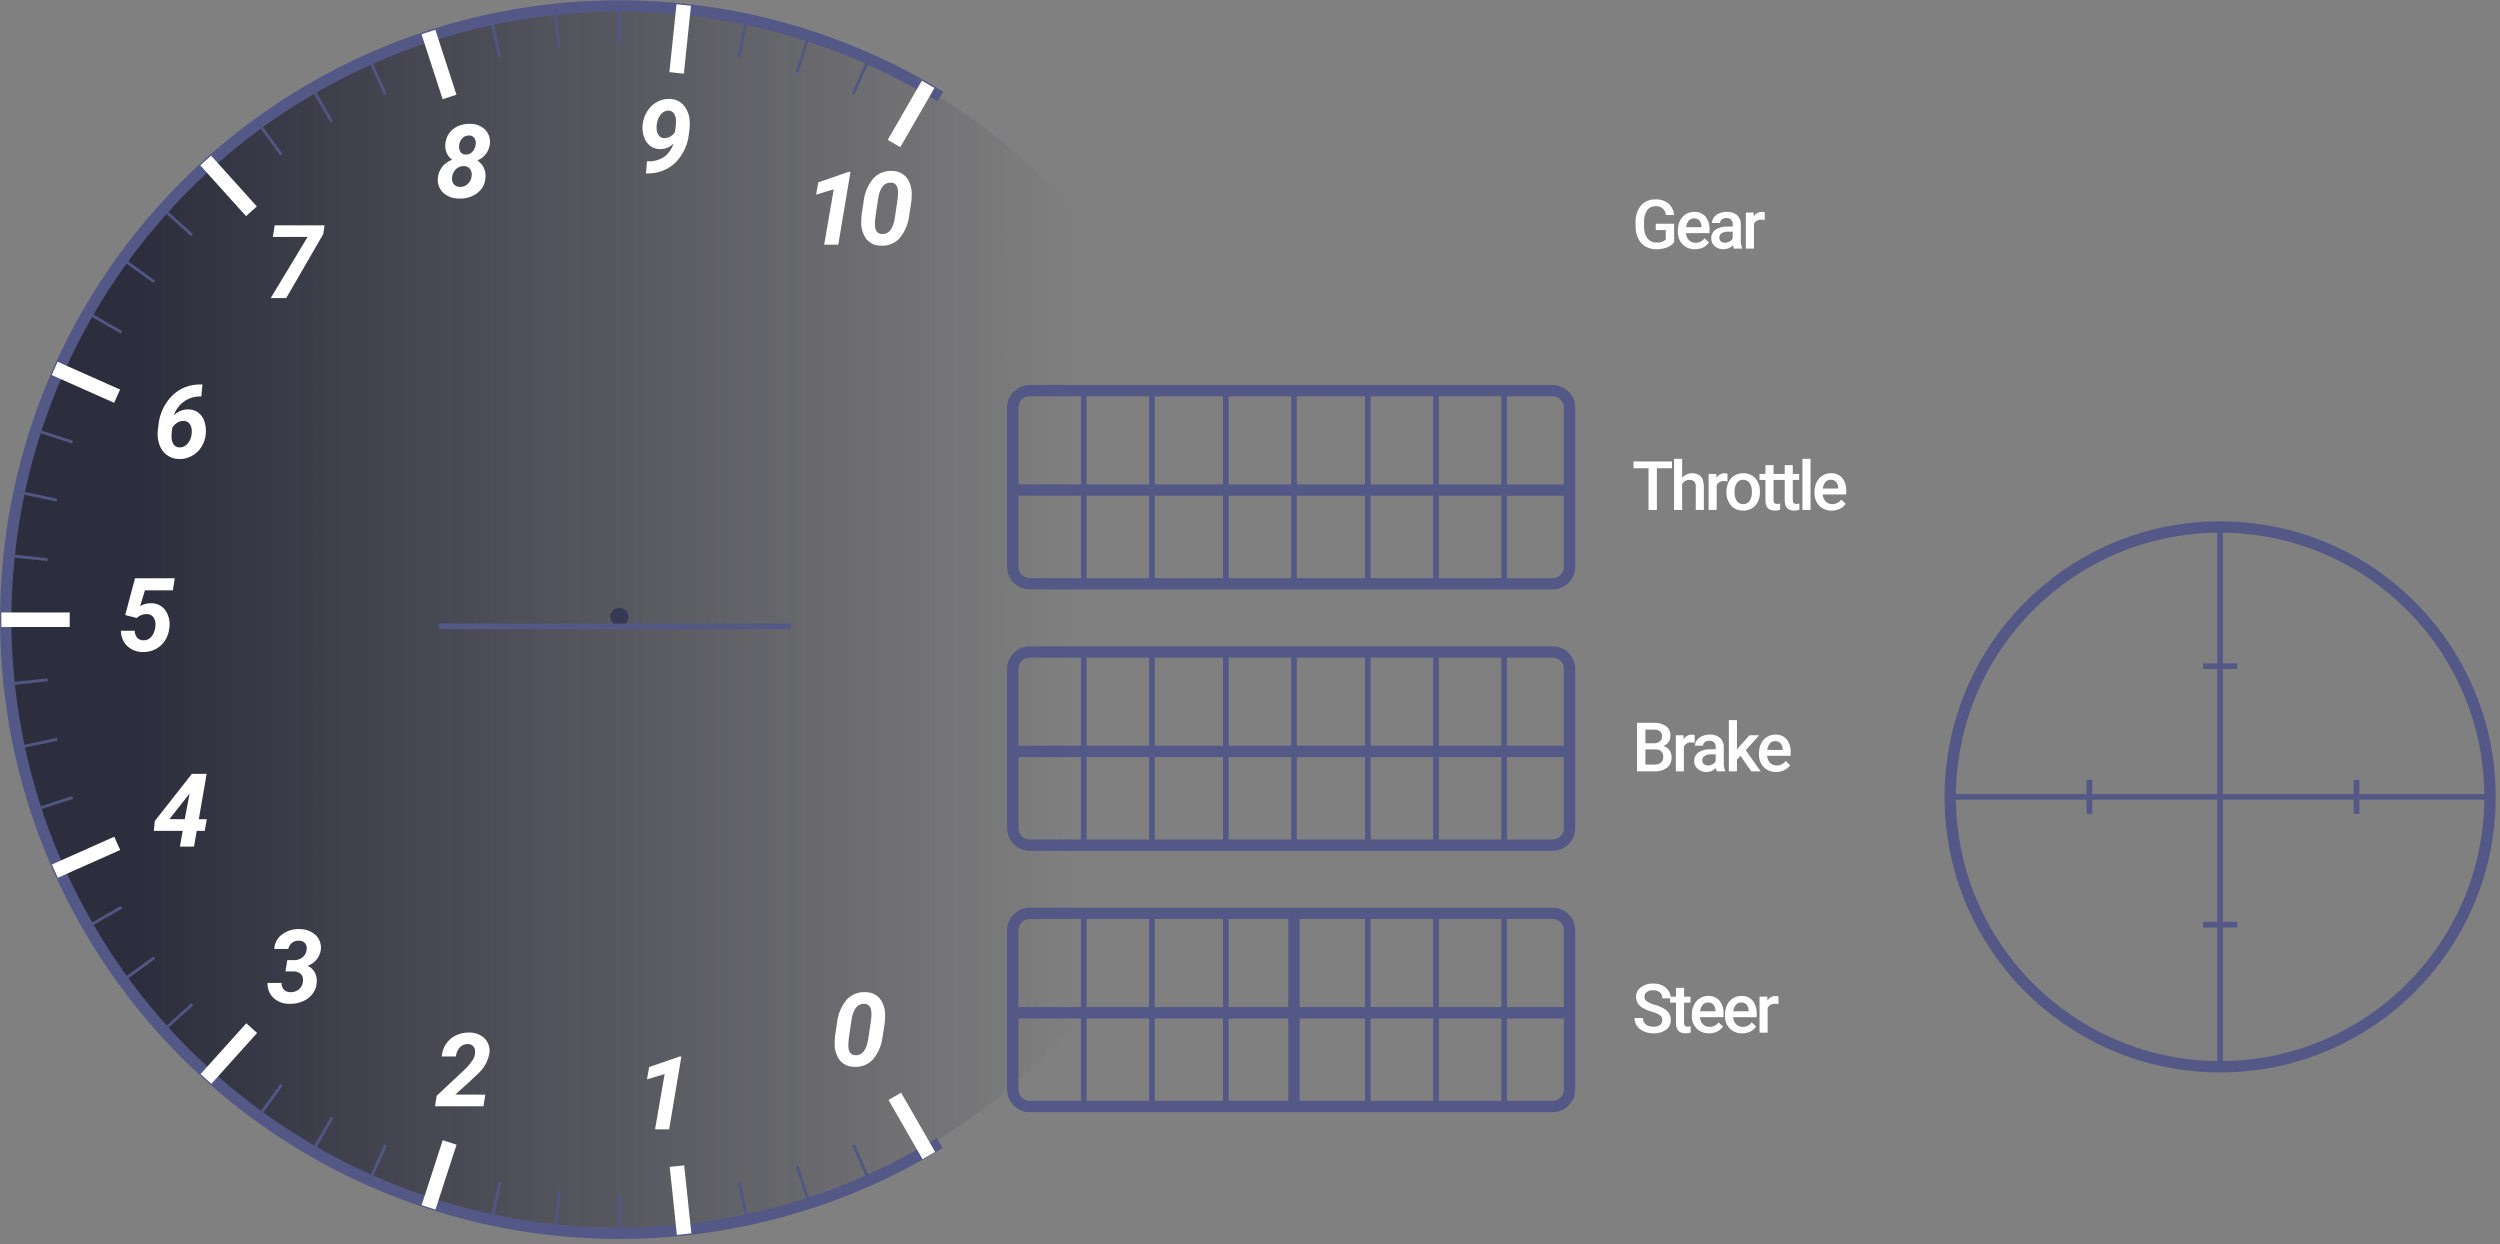 <svg width="440" height="219" viewBox="0 0 440 219" fill="none" xmlns="http://www.w3.org/2000/svg">
<rect x="0" y="0" width="440" height="219" fill="#808080" stroke="none"/>
<path d="M216.242 108.749C216.242 49.102 167.889 0.749 108.242 0.749C48.595 0.749 0.242 49.102 0.242 108.749C0.242 168.396 48.595 216.749 108.242 216.749C167.889 216.749 216.242 168.396 216.242 108.749Z" fill="url(#paint0_linear_1409_3)"/>
<path d="M109.008 110.166C109.891 110.166 110.607 109.45 110.607 108.567C110.607 107.684 109.891 106.968 109.008 106.968C108.125 106.968 107.409 107.684 107.409 108.567C107.409 109.45 108.125 110.166 109.008 110.166Z" fill="#363953"/>
<path d="M150.4 187.766C149.916 187.782 149.433 187.689 148.989 187.495C148.545 187.3 148.151 187.008 147.834 186.641C147.182 185.765 146.853 184.691 146.902 183.6C146.896 183.166 146.92 182.731 146.972 182.3L147.332 179.9C147.495 178.437 148.086 177.055 149.032 175.927C149.443 175.483 149.947 175.136 150.507 174.91C151.068 174.683 151.671 174.583 152.275 174.617C152.76 174.601 153.242 174.693 153.687 174.887C154.132 175.081 154.528 175.372 154.846 175.738C155.501 176.608 155.832 177.679 155.782 178.766C155.788 179.204 155.765 179.641 155.712 180.076L155.339 182.457C155.174 183.924 154.586 185.312 153.648 186.452C153.238 186.898 152.734 187.248 152.172 187.475C151.61 187.702 151.005 187.802 150.4 187.766V187.766ZM153.379 178.472C153.379 177.308 152.969 176.706 152.149 176.665C150.966 176.615 150.213 177.516 149.891 179.367L149.451 182.332C149.367 182.843 149.32 183.359 149.31 183.876C149.281 185.063 149.688 185.677 150.532 185.718C151.721 185.794 152.477 184.867 152.8 182.937L153.266 179.814C153.337 179.37 153.374 178.921 153.379 178.472V178.472Z" fill="white"/>
<path d="M117.768 198.766H115.29L116.977 189.028L113.866 189.968L114.253 187.797L119.598 185.952L119.923 185.943L117.768 198.766Z" fill="white"/>
<path d="M85.089 194.707H76.564L76.854 192.861L81.398 188.599C82.113 187.981 82.738 187.265 83.253 186.472C83.544 185.993 83.665 185.429 83.596 184.872C83.576 184.558 83.433 184.264 83.197 184.055C82.961 183.846 82.653 183.738 82.338 183.756C82.074 183.745 81.811 183.791 81.567 183.893C81.323 183.995 81.105 184.149 80.927 184.345C80.532 184.787 80.29 185.345 80.237 185.936L77.758 185.945C77.797 185.171 78.043 184.421 78.47 183.774C78.895 183.125 79.486 182.602 80.181 182.257C80.896 181.896 81.687 181.713 82.488 181.725C83.508 181.685 84.504 182.044 85.265 182.725C85.599 183.06 85.851 183.467 86.004 183.914C86.156 184.362 86.204 184.838 86.144 185.307C85.907 186.78 85.149 188.12 84.009 189.082L82.743 190.282L80.124 192.642L85.415 192.66L85.089 194.707Z" fill="white"/>
<path d="M50.558 168.977L51.745 168.986C52.294 169.005 52.831 168.827 53.261 168.486C53.463 168.32 53.63 168.116 53.751 167.885C53.872 167.653 53.946 167.4 53.968 167.14C54.007 166.942 54.002 166.737 53.955 166.541C53.908 166.344 53.82 166.16 53.696 166C53.559 165.852 53.392 165.735 53.205 165.658C53.018 165.582 52.817 165.547 52.615 165.556C52.17 165.533 51.731 165.672 51.38 165.947C51.044 166.208 50.82 166.586 50.752 167.006L48.273 167.024C48.292 166.529 48.421 166.045 48.651 165.606C48.881 165.168 49.206 164.787 49.603 164.49C50.473 163.819 51.551 163.476 52.648 163.519C53.696 163.485 54.719 163.846 55.513 164.53C55.863 164.857 56.131 165.26 56.298 165.708C56.465 166.157 56.525 166.638 56.473 167.113C56.395 167.762 56.135 168.375 55.722 168.882C55.31 169.39 54.763 169.77 54.144 169.979C54.681 170.221 55.124 170.633 55.403 171.152C55.674 171.673 55.795 172.259 55.753 172.844C55.725 173.58 55.477 174.29 55.041 174.883C54.593 175.48 53.993 175.946 53.303 176.232C52.559 176.549 51.754 176.701 50.945 176.676C49.916 176.707 48.915 176.34 48.15 175.652C47.791 175.312 47.509 174.899 47.326 174.44C47.142 173.98 47.061 173.487 47.087 172.993H49.548C49.534 173.204 49.562 173.416 49.631 173.616C49.699 173.816 49.807 174 49.948 174.158C50.099 174.313 50.281 174.435 50.481 174.516C50.682 174.597 50.897 174.635 51.113 174.628C51.649 174.652 52.174 174.478 52.589 174.139C52.995 173.809 53.254 173.333 53.31 172.813C53.362 172.579 53.361 172.337 53.307 172.104C53.253 171.87 53.147 171.652 52.998 171.465C52.827 171.299 52.624 171.169 52.402 171.085C52.179 171 51.941 170.962 51.703 170.972L50.244 170.963L50.558 168.977Z" fill="white"/>
<path d="M34.989 144.182H36.395L36.035 146.23H34.628L34.145 148.998H31.666L32.15 146.229H27.074L27.245 144.498L33.774 136.198H36.369L34.989 144.182ZM29.821 144.164L32.51 144.182L33.38 139.629L33.151 139.945L29.821 144.164Z" fill="white"/>
<path d="M22.039 108.248L23.761 101.776H30.761L30.427 103.894H25.51L24.667 106.666C25.222 106.33 25.863 106.16 26.512 106.176C26.998 106.151 27.484 106.244 27.927 106.446C28.37 106.648 28.757 106.954 29.057 107.338C29.688 108.23 29.96 109.327 29.817 110.41C29.758 111.218 29.503 111.999 29.074 112.686C28.665 113.345 28.087 113.883 27.4 114.242C26.695 114.609 25.909 114.787 25.115 114.761C24.429 114.763 23.753 114.591 23.151 114.261C22.576 113.951 22.1 113.486 21.775 112.919C21.444 112.336 21.272 111.677 21.275 111.007H23.709C23.705 111.454 23.857 111.888 24.139 112.234C24.275 112.383 24.44 112.501 24.625 112.58C24.81 112.66 25.01 112.699 25.211 112.695C25.485 112.71 25.76 112.66 26.011 112.549C26.262 112.437 26.484 112.268 26.657 112.054C27.062 111.54 27.3 110.914 27.339 110.261C27.436 109.714 27.329 109.15 27.039 108.676C26.897 108.481 26.709 108.324 26.491 108.219C26.273 108.114 26.033 108.065 25.792 108.076C25.15 108.073 24.532 108.321 24.069 108.766L22.039 108.248Z" fill="white"/>
<path d="M35.631 67.671L35.438 69.771L34.955 69.78C33.978 69.826 33.039 70.169 32.261 70.763C31.484 71.356 30.906 72.172 30.604 73.102C30.936 72.758 31.336 72.488 31.779 72.308C32.222 72.127 32.697 72.042 33.175 72.056C33.808 72.048 34.425 72.252 34.928 72.636C35.422 73.034 35.787 73.569 35.978 74.174C36.207 74.868 36.29 75.601 36.22 76.328C36.157 77.144 35.9 77.933 35.469 78.628C35.055 79.305 34.471 79.862 33.775 80.243C33.086 80.625 32.306 80.815 31.518 80.793C30.742 80.79 29.987 80.543 29.36 80.085C28.746 79.618 28.288 78.977 28.046 78.244C27.767 77.425 27.674 76.554 27.775 75.695L27.875 74.904C28.048 72.921 28.903 71.058 30.296 69.635C30.955 68.988 31.738 68.481 32.598 68.143C33.458 67.806 34.377 67.645 35.301 67.671H35.631ZM32.335 74.078C31.928 74.061 31.525 74.172 31.184 74.395C30.845 74.617 30.558 74.908 30.34 75.249L30.226 76.042C30.196 76.329 30.184 76.617 30.191 76.905C30.179 77.377 30.311 77.841 30.569 78.235C30.683 78.398 30.836 78.53 31.014 78.62C31.192 78.709 31.39 78.752 31.589 78.746C32.024 78.763 32.449 78.611 32.775 78.322C33.146 78.002 33.42 77.584 33.566 77.116C33.735 76.621 33.792 76.095 33.733 75.575C33.704 75.174 33.549 74.793 33.289 74.487C33.168 74.355 33.021 74.25 32.856 74.18C32.692 74.109 32.514 74.074 32.335 74.078V74.078Z" fill="white"/>
<path d="M56.887 41.207L50.383 52.455H47.649L54.136 41.706H48.019L48.344 39.658H57.124L56.887 41.207Z" fill="white"/>
<path d="M86.221 25.303C86.159 25.946 85.921 26.56 85.533 27.076C85.145 27.593 84.622 27.992 84.021 28.23C84.5 28.552 84.886 28.995 85.14 29.513C85.388 30.033 85.494 30.609 85.448 31.183C85.432 31.718 85.299 32.242 85.057 32.72C84.815 33.197 84.47 33.614 84.048 33.943C83.13 34.65 81.988 35.005 80.831 34.943C79.801 34.981 78.796 34.624 78.023 33.943C77.672 33.614 77.403 33.207 77.236 32.756C77.069 32.305 77.009 31.821 77.061 31.343C77.121 30.62 77.39 29.931 77.836 29.359C78.282 28.787 78.885 28.358 79.572 28.124C79.162 27.815 78.837 27.407 78.627 26.938C78.417 26.469 78.329 25.955 78.372 25.443C78.401 24.751 78.624 24.081 79.014 23.509C79.405 22.943 79.945 22.496 80.574 22.217C81.246 21.914 81.978 21.77 82.714 21.795C83.688 21.767 84.635 22.122 85.351 22.784C85.675 23.112 85.922 23.508 86.073 23.945C86.223 24.381 86.274 24.845 86.221 25.303ZM83.004 31.003C83.043 30.786 83.039 30.564 82.993 30.349C82.946 30.134 82.857 29.93 82.732 29.749C82.605 29.582 82.439 29.448 82.25 29.358C82.06 29.268 81.852 29.225 81.642 29.232C81.39 29.222 81.138 29.262 80.902 29.351C80.666 29.44 80.45 29.575 80.267 29.749C79.874 30.118 79.628 30.616 79.572 31.152C79.532 31.366 79.535 31.586 79.581 31.799C79.627 32.012 79.715 32.214 79.84 32.393C79.971 32.557 80.139 32.688 80.33 32.775C80.521 32.862 80.73 32.902 80.94 32.893C81.192 32.906 81.445 32.868 81.683 32.781C81.92 32.694 82.138 32.561 82.323 32.388C82.709 32.023 82.951 31.531 83.005 31.003H83.004ZM83.716 25.431C83.786 25.034 83.704 24.626 83.487 24.287C83.381 24.145 83.243 24.031 83.084 23.953C82.924 23.876 82.749 23.839 82.572 23.844C82.354 23.834 82.137 23.869 81.934 23.949C81.731 24.028 81.547 24.149 81.394 24.304C81.061 24.647 80.857 25.093 80.816 25.569C80.748 25.97 80.824 26.383 81.031 26.733C81.131 26.883 81.268 27.005 81.429 27.087C81.59 27.169 81.769 27.209 81.949 27.202C82.168 27.211 82.386 27.172 82.59 27.09C82.793 27.008 82.976 26.883 83.127 26.724C83.465 26.373 83.674 25.917 83.717 25.431H83.716Z" fill="white"/>
<path d="M118.55 25.263C117.94 25.884 117.109 26.238 116.239 26.247C115.596 26.261 114.967 26.064 114.446 25.687C113.936 25.292 113.555 24.754 113.352 24.142C113.112 23.456 113.026 22.725 113.102 22.002C113.175 21.086 113.485 20.204 114.002 19.444C114.496 18.701 115.193 18.115 116.01 17.757C116.575 17.513 117.187 17.395 117.803 17.414C118.278 17.405 118.75 17.5 119.185 17.691C119.621 17.882 120.01 18.165 120.325 18.521C120.99 19.334 121.365 20.346 121.389 21.396C121.413 21.809 121.404 22.223 121.363 22.635L121.266 23.387C121.102 25.358 120.259 27.211 118.88 28.629C118.212 29.262 117.424 29.755 116.563 30.079C115.702 30.404 114.785 30.553 113.866 30.519H113.681L113.875 28.387H114.007C115.011 28.447 116.008 28.185 116.854 27.64C117.654 27.045 118.247 26.213 118.55 25.263V25.263ZM116.924 24.314C117.301 24.309 117.671 24.207 117.997 24.018C118.323 23.829 118.596 23.56 118.788 23.235L118.937 22.173C118.968 21.896 118.983 21.618 118.981 21.34C118.993 20.865 118.871 20.396 118.629 19.987C118.526 19.824 118.383 19.69 118.214 19.598C118.045 19.506 117.855 19.459 117.662 19.461C117.238 19.456 116.829 19.618 116.524 19.913C116.163 20.259 115.899 20.693 115.759 21.172C115.589 21.683 115.524 22.223 115.57 22.76C115.588 23.17 115.734 23.564 115.988 23.887C116.102 24.024 116.246 24.133 116.408 24.207C116.569 24.281 116.746 24.317 116.924 24.314V24.314Z" fill="white"/>
<path d="M147.533 43.063H145.055L146.743 33.325L143.632 34.265L144.019 32.094L149.363 30.248L149.688 30.239L147.533 43.063ZM155.08 43.239C154.595 43.255 154.113 43.163 153.669 42.968C153.225 42.773 152.83 42.482 152.513 42.114C151.861 41.238 151.532 40.164 151.582 39.073C151.576 38.639 151.6 38.204 151.652 37.773L152.012 35.373C152.175 33.91 152.766 32.528 153.712 31.4C154.123 30.957 154.627 30.609 155.187 30.383C155.748 30.156 156.351 30.056 156.955 30.09C157.44 30.074 157.922 30.167 158.367 30.36C158.812 30.554 159.208 30.845 159.526 31.211C160.181 32.081 160.512 33.152 160.462 34.239C160.468 34.677 160.445 35.114 160.392 35.549L160.019 37.93C159.854 39.398 159.266 40.785 158.327 41.925C157.917 42.371 157.413 42.721 156.852 42.948C156.29 43.175 155.685 43.275 155.08 43.239V43.239ZM158.059 33.945C158.059 32.781 157.649 32.179 156.829 32.138C155.645 32.088 154.891 32.989 154.567 34.84L154.13 37.805C154.046 38.316 153.999 38.832 153.989 39.349C153.96 40.536 154.368 41.151 155.212 41.191C156.401 41.267 157.157 40.34 157.48 38.41L157.946 35.287C158.016 34.843 158.054 34.395 158.059 33.945V33.945Z" fill="white"/>
<path d="M165.394 201.176C164.941 201.453 164.486 201.728 164.028 201.999C147.564 211.743 128.807 216.939 109.676 217.056C90.545 217.172 71.726 212.205 55.144 202.662C38.563 193.119 24.814 179.342 15.303 162.742C5.793 146.142 0.863 127.313 1.017 108.182C1.171 89.051 6.404 70.305 16.181 53.86C25.958 37.415 39.927 23.862 56.66 14.587C73.393 5.313 92.29 0.649 111.417 1.074C130.543 1.499 149.214 6.997 165.519 17.005" stroke="#535886" stroke-width="2" stroke-miterlimit="10"/>
<path d="M20.421 147.965L20.111 147.259L9.139 152.148L10.179 154.485L21.154 149.596L20.834 148.896C20.695 148.586 20.558 148.276 20.421 147.965V147.965Z" fill="white"/>
<path d="M74.207 212.101L77.918 200.677L80.352 201.467L76.64 212.892L74.207 212.101Z" fill="white"/>
<path d="M44.214 180.874L43.352 180.093L35.301 189.039L37.201 190.751L45.252 181.805L44.671 181.291L44.214 180.874Z" fill="white"/>
<path d="M12.267 109.583V107.796H0.238V110.355H12.267V109.583Z" fill="white"/>
<path d="M9.111 66.012L10.151 63.675L21.132 68.56L20.092 70.897L9.111 66.012Z" fill="white"/>
<path d="M74.187 6.027L76.621 5.236L80.336 16.665L77.903 17.456L74.187 6.027Z" fill="white"/>
<path d="M43.876 37.527C44.126 37.299 44.377 37.072 44.629 36.845L45.205 36.332L37.153 27.394L35.253 29.107L43.308 38.046L43.876 37.527Z" fill="white"/>
<path d="M157.782 25.515L158.448 25.904L164.462 15.481L162.246 14.202L156.233 24.623L156.902 25.005C157.196 25.174 157.489 25.344 157.782 25.515V25.515Z" fill="white"/>
<path d="M121.61 1.012L119.064 0.748L117.813 12.696L120.357 12.966L121.61 1.012Z" fill="white"/>
<path d="M156.379 193.595L158.597 192.32L164.583 202.735L162.366 204.01L156.379 193.595Z" fill="white"/>
<path d="M117.87 205.374L120.415 205.106L121.677 217.075L119.132 217.344L117.87 205.374Z" fill="white"/>
<path d="M108.779 210.22V217.04H109.291V210.223C109.119 210.225 108.948 210.22 108.779 210.22Z" fill="#515683"/>
<path d="M8.391 119.651C8.382 119.566 8.377 119.481 8.368 119.396L1.578 120.112L1.632 120.622L8.422 119.906C8.413 119.824 8.4 119.74 8.391 119.651Z" fill="#515683"/>
<path d="M9.992 129.863L3.324 131.283L3.431 131.783L10.102 130.363C10.067 130.192 10.027 130.031 9.992 129.863V129.863Z" fill="#515683"/>
<path d="M33.669 176.577L28.6 181.144L28.943 181.524L34.013 176.956L33.669 176.577Z" fill="#515683"/>
<path d="M12.701 140.103L6.228 142.21L6.385 142.695L12.862 140.588C12.807 140.427 12.753 140.265 12.701 140.103V140.103Z" fill="#515683"/>
<path d="M21.259 159.447L15.367 162.847L15.623 163.29L21.513 159.89C21.427 159.745 21.344 159.594 21.259 159.447Z" fill="#515683"/>
<path d="M98.203 209.653L97.493 216.426L98.003 216.479L98.712 209.708C98.542 209.691 98.372 209.67 98.203 209.653V209.653Z" fill="#515683"/>
<path d="M87.746 207.979L86.333 214.636L86.833 214.741L88.246 208.085L87.746 207.979Z" fill="#515683"/>
<path d="M49.356 190.762L45.346 196.285L45.76 196.585L49.772 191.059C49.634 190.96 49.494 190.862 49.356 190.762Z" fill="#515683"/>
<path d="M58.225 196.551L54.814 202.462L55.257 202.717L58.666 196.807L58.225 196.551Z" fill="#515683"/>
<path d="M67.644 201.39L64.875 207.615L65.342 207.823L68.109 201.603C67.953 201.534 67.8 201.461 67.644 201.39Z" fill="#515683"/>
<path d="M27.01 168.342L21.504 172.342L21.804 172.757L27.314 168.751C27.215 168.615 27.11 168.481 27.01 168.342V168.342Z" fill="#515683"/>
<path d="M58.601 21.305L55.201 15.413L54.758 15.668L58.158 21.558C58.306 21.473 58.457 21.39 58.601 21.305Z" fill="#515683"/>
<path d="M49.709 27.055L45.709 21.549L45.295 21.849L49.302 27.36C49.436 27.26 49.571 27.155 49.709 27.055Z" fill="#515683"/>
<path d="M88.186 10.036L86.767 3.369L86.267 3.475L87.687 10.146C87.854 10.111 88.019 10.072 88.186 10.036Z" fill="#515683"/>
<path d="M8.399 98.246L1.626 97.536L1.573 98.045L8.344 98.754C8.36 98.587 8.38 98.418 8.399 98.246V98.246Z" fill="#515683"/>
<path d="M33.974 41.19L28.897 36.622L28.555 37.002L33.629 41.568C33.743 41.44 33.859 41.316 33.974 41.19V41.19Z" fill="#515683"/>
<path d="M68.052 16.516L65.282 10.301L64.814 10.509L67.584 16.724L68.052 16.516Z" fill="#515683"/>
<path d="M10.072 87.789L3.416 86.376L3.311 86.876L9.967 88.289L10.072 87.789Z" fill="#515683"/>
<path d="M12.834 77.566L6.364 75.466L6.206 75.953L12.68 78.053C12.732 77.891 12.78 77.727 12.834 77.566V77.566Z" fill="#515683"/>
<path d="M27.289 49.402L21.766 45.391L21.466 45.805L26.993 49.819C27.091 49.68 27.188 49.542 27.289 49.402V49.402Z" fill="#515683"/>
<path d="M21.501 58.27L15.591 54.861L15.335 55.304L21.245 58.715C21.329 58.561 21.415 58.417 21.501 58.27V58.27Z" fill="#515683"/>
<path d="M129.819 208.06L131.238 214.728L131.738 214.622L130.318 207.951C130.151 207.985 129.986 208.025 129.819 208.06Z" fill="#515683"/>
<path d="M130.261 10.117L131.673 3.461L131.173 3.355L129.76 10.012L130.261 10.117Z" fill="#515683"/>
<path d="M98.143 8.467L98.397 8.437L98.652 8.413L97.936 1.623L97.427 1.676L98.143 8.467Z" fill="#515683"/>
<path d="M140.486 12.88L142.586 6.41L142.099 6.252L139.999 12.724C140.161 12.777 140.325 12.827 140.486 12.88V12.88Z" fill="#515683"/>
<path d="M150.362 16.708L153.131 10.482L152.663 10.274L149.896 16.495C150.053 16.563 150.206 16.632 150.362 16.708Z" fill="#515683"/>
<path d="M109.227 7.876V1.056H108.715V7.872C108.886 7.871 109.056 7.876 109.227 7.876Z" fill="#515683"/>
<path d="M149.954 201.58L152.724 207.796L153.192 207.587L150.422 201.373L149.954 201.58Z" fill="#515683"/>
<path d="M140.057 205.35L142.162 211.824L142.649 211.666L140.542 205.188C140.38 205.242 140.22 205.297 140.057 205.35V205.35Z" fill="#515683"/>
<path d="M77.242 110.249H139.242" stroke="#535886"/>
<path d="M273.242 114.749H181.242C179.585 114.749 178.242 116.092 178.242 117.749V145.749C178.242 147.406 179.585 148.749 181.242 148.749H273.242C274.899 148.749 276.242 147.406 276.242 145.749V117.749C276.242 116.092 274.899 114.749 273.242 114.749Z" stroke="#535886" stroke-width="2"/>
<path d="M227.742 114.249V149.249" stroke="#535886"/>
<path d="M240.742 114.249V149.249" stroke="#535886"/>
<path d="M264.742 114.249V149.249" stroke="#535886"/>
<path d="M202.742 114.249V149.249" stroke="#535886"/>
<path d="M215.742 114.249V149.249" stroke="#535886"/>
<path d="M190.742 114.249V149.249" stroke="#535886"/>
<path d="M252.742 114.249V149.249" stroke="#535886"/>
<path d="M273.242 68.749H181.242C179.585 68.749 178.242 70.092 178.242 71.749V99.749C178.242 101.406 179.585 102.749 181.242 102.749H273.242C274.899 102.749 276.242 101.406 276.242 99.749V71.749C276.242 70.092 274.899 68.749 273.242 68.749Z" stroke="#535886" stroke-width="2"/>
<path d="M227.742 68.249V103.249" stroke="#535886"/>
<path d="M240.742 68.249V103.249" stroke="#535886"/>
<path d="M264.742 68.249V103.249" stroke="#535886"/>
<path d="M202.742 68.249V103.249" stroke="#535886"/>
<path d="M215.742 68.249V103.249" stroke="#535886"/>
<path d="M190.742 68.249V103.249" stroke="#535886"/>
<path d="M252.742 68.249V103.249" stroke="#535886"/>
<path d="M273.242 160.749H181.242C179.585 160.749 178.242 162.092 178.242 163.749V191.749C178.242 193.406 179.585 194.749 181.242 194.749H273.242C274.899 194.749 276.242 193.406 276.242 191.749V163.749C276.242 162.092 274.899 160.749 273.242 160.749Z" stroke="#535886" stroke-width="2"/>
<path d="M227.742 160.249V195.249" stroke="#535886" stroke-width="2"/>
<path d="M240.742 160.249V195.249" stroke="#535886"/>
<path d="M264.742 160.249V195.249" stroke="#535886"/>
<path d="M202.742 160.249V195.249" stroke="#535886"/>
<path d="M215.742 160.249V195.249" stroke="#535886"/>
<path d="M190.742 160.249V195.249" stroke="#535886"/>
<path d="M252.742 160.249V195.249" stroke="#535886"/>
<path d="M294.273 82.413H291.613V89.749H290.142V82.413H287.506V81.213H294.273V82.413ZM296.058 84.101C296.272 83.842 296.542 83.635 296.847 83.495C297.153 83.354 297.486 83.285 297.822 83.292C299.173 83.292 299.859 84.063 299.879 85.606V89.749H298.454V85.659C298.471 85.493 298.454 85.325 298.406 85.166C298.357 85.006 298.277 84.858 298.17 84.73C297.938 84.534 297.638 84.436 297.335 84.458C297.071 84.449 296.811 84.516 296.584 84.651C296.358 84.786 296.175 84.984 296.058 85.22V89.749H294.634V80.749H296.058V84.101ZM304.036 84.71C303.844 84.678 303.65 84.663 303.456 84.663C303.185 84.635 302.913 84.693 302.677 84.827C302.441 84.962 302.252 85.166 302.138 85.413V89.749H300.714V83.409H302.073L302.108 84.118C302.249 83.863 302.456 83.652 302.708 83.506C302.96 83.361 303.247 83.287 303.538 83.292C303.708 83.287 303.878 83.315 304.038 83.374L304.036 84.71ZM303.858 86.521C303.849 85.94 303.975 85.365 304.227 84.842C304.453 84.366 304.814 83.967 305.264 83.694C305.729 83.422 306.26 83.283 306.799 83.294C307.184 83.279 307.569 83.345 307.928 83.487C308.286 83.629 308.611 83.845 308.882 84.12C309.432 84.717 309.739 85.498 309.742 86.31L309.748 86.644C309.758 87.223 309.635 87.796 309.388 88.32C309.165 88.793 308.808 89.19 308.361 89.462C307.891 89.736 307.355 89.874 306.811 89.862C306.409 89.879 306.009 89.808 305.638 89.653C305.267 89.499 304.935 89.265 304.664 88.968C304.103 88.305 303.814 87.454 303.858 86.586V86.521ZM305.282 86.644C305.25 87.184 305.39 87.721 305.682 88.176C305.808 88.355 305.978 88.499 306.174 88.596C306.37 88.693 306.588 88.739 306.807 88.73C307.026 88.739 307.244 88.692 307.44 88.593C307.636 88.495 307.804 88.349 307.929 88.168C308.228 87.673 308.367 87.099 308.329 86.522C308.358 85.983 308.213 85.449 307.916 84.999C307.79 84.82 307.622 84.674 307.426 84.576C307.23 84.478 307.013 84.43 306.794 84.437C306.578 84.431 306.364 84.478 306.171 84.575C305.977 84.671 305.811 84.814 305.687 84.991C305.382 85.486 305.24 86.064 305.282 86.644V86.644ZM312.142 81.868V83.409H313.261V84.464H312.142V88.003C312.125 88.189 312.177 88.375 312.286 88.527C312.355 88.588 312.437 88.634 312.525 88.662C312.614 88.689 312.707 88.698 312.799 88.688C312.967 88.688 313.135 88.668 313.299 88.629V89.729C312.994 89.816 312.679 89.862 312.362 89.864C311.268 89.864 310.721 89.26 310.721 88.053V84.464H309.674V83.409H310.717V81.868H312.142ZM315.532 81.868V83.409H316.651V84.464H315.531V88.003C315.514 88.189 315.566 88.375 315.675 88.527C315.744 88.588 315.826 88.634 315.914 88.662C316.003 88.689 316.096 88.698 316.188 88.688C316.356 88.688 316.524 88.668 316.688 88.629V89.729C316.383 89.816 316.068 89.862 315.751 89.864C314.657 89.864 314.11 89.26 314.11 88.053V84.464H313.064V83.409H314.107V81.868H315.532ZM318.652 89.749H317.228V80.749H318.652V89.749ZM322.394 89.866C321.989 89.882 321.585 89.815 321.208 89.668C320.83 89.521 320.487 89.298 320.2 89.013C319.914 88.71 319.692 88.353 319.548 87.963C319.403 87.573 319.339 87.158 319.359 86.742V86.566C319.348 85.979 319.473 85.397 319.725 84.866C319.95 84.389 320.307 83.986 320.753 83.703C321.195 83.425 321.708 83.281 322.23 83.287C322.604 83.265 322.978 83.328 323.324 83.471C323.671 83.614 323.98 83.834 324.23 84.113C324.739 84.782 324.989 85.612 324.936 86.451V87.025H320.794C320.811 87.489 320.997 87.931 321.318 88.267C321.47 88.418 321.65 88.536 321.849 88.615C322.048 88.693 322.261 88.731 322.475 88.724C322.785 88.73 323.091 88.661 323.369 88.523C323.646 88.386 323.886 88.183 324.069 87.933L324.837 88.665C324.583 89.045 324.232 89.35 323.82 89.549C323.376 89.764 322.887 89.872 322.394 89.866V89.866ZM322.224 84.434C322.046 84.428 321.868 84.461 321.705 84.532C321.541 84.603 321.395 84.71 321.278 84.844C321.015 85.171 320.855 85.569 320.818 85.987H323.531V85.882C323.53 85.489 323.396 85.108 323.15 84.801C323.031 84.677 322.887 84.58 322.727 84.516C322.567 84.453 322.395 84.425 322.224 84.435V84.434Z" fill="white"/>
<path d="M294.648 42.642C294.315 43.062 293.871 43.379 293.365 43.556C292.768 43.772 292.137 43.877 291.502 43.866C290.836 43.879 290.18 43.711 289.602 43.38C289.049 43.053 288.606 42.568 288.329 41.988C288.017 41.328 287.858 40.606 287.863 39.876V39.208C287.798 38.122 288.127 37.05 288.789 36.187C289.11 35.822 289.509 35.535 289.956 35.347C290.404 35.159 290.888 35.075 291.373 35.101C292.187 35.057 292.99 35.308 293.635 35.807C294.22 36.329 294.58 37.056 294.642 37.837H293.189C293.177 37.617 293.121 37.401 293.024 37.204C292.927 37.006 292.791 36.83 292.624 36.685C292.457 36.542 292.263 36.433 292.053 36.366C291.843 36.299 291.622 36.275 291.402 36.296C291.11 36.279 290.818 36.336 290.553 36.462C290.289 36.587 290.06 36.776 289.887 37.013C289.5 37.643 289.313 38.375 289.351 39.113V39.769C289.304 40.53 289.509 41.286 289.934 41.919C290.122 42.168 290.368 42.368 290.65 42.501C290.932 42.634 291.242 42.697 291.554 42.683C291.845 42.712 292.138 42.681 292.417 42.593C292.695 42.504 292.952 42.359 293.172 42.167V40.497H291.414V39.372H294.648V42.642ZM298.331 43.866C297.927 43.882 297.525 43.814 297.148 43.668C296.771 43.521 296.429 43.299 296.142 43.014C295.856 42.712 295.635 42.355 295.49 41.964C295.346 41.574 295.281 41.159 295.301 40.743V40.567C295.29 39.98 295.415 39.398 295.667 38.867C295.892 38.392 296.247 37.99 296.691 37.708C297.133 37.43 297.646 37.286 298.168 37.292C298.542 37.27 298.916 37.333 299.263 37.476C299.609 37.619 299.918 37.839 300.168 38.118C300.677 38.787 300.928 39.617 300.874 40.456V41.03H296.732C296.749 41.494 296.936 41.936 297.256 42.272C297.408 42.423 297.589 42.541 297.788 42.62C297.986 42.698 298.199 42.736 298.413 42.729C298.723 42.735 299.029 42.666 299.307 42.528C299.584 42.391 299.825 42.188 300.007 41.938L300.775 42.67C300.52 43.048 300.169 43.352 299.758 43.549C299.313 43.764 298.825 43.873 298.331 43.866V43.866ZM298.161 38.434C297.983 38.428 297.805 38.461 297.642 38.532C297.478 38.603 297.332 38.71 297.215 38.844C296.952 39.171 296.792 39.569 296.755 39.987H299.468V39.882C299.468 39.489 299.333 39.108 299.087 38.801C298.968 38.677 298.824 38.58 298.665 38.517C298.505 38.454 298.334 38.426 298.162 38.435L298.161 38.434ZM305.167 43.749C305.085 43.56 305.03 43.361 305.003 43.157C304.792 43.385 304.534 43.566 304.248 43.688C303.962 43.811 303.653 43.871 303.342 43.866C302.772 43.89 302.214 43.695 301.783 43.321C301.591 43.154 301.437 42.947 301.333 42.714C301.23 42.481 301.178 42.228 301.183 41.973C301.168 41.671 301.229 41.371 301.361 41.099C301.492 40.827 301.69 40.592 301.936 40.417C302.58 40.017 303.333 39.828 304.089 39.875H304.962V39.459C304.976 39.171 304.878 38.888 304.687 38.671C304.576 38.565 304.444 38.483 304.3 38.432C304.156 38.38 304.002 38.359 303.849 38.371C303.563 38.358 303.28 38.444 303.049 38.614C302.952 38.685 302.873 38.778 302.818 38.885C302.764 38.993 302.737 39.112 302.738 39.232H301.312C301.315 38.877 301.436 38.533 301.658 38.256C301.904 37.941 302.228 37.696 302.598 37.544C303.018 37.367 303.47 37.279 303.925 37.286C304.565 37.253 305.195 37.452 305.7 37.846C305.923 38.041 306.1 38.284 306.217 38.556C306.335 38.828 306.39 39.123 306.38 39.419V42.278C306.36 42.747 306.442 43.215 306.62 43.649V43.749H305.167ZM303.603 42.724C303.881 42.725 304.154 42.654 304.397 42.519C304.634 42.394 304.828 42.202 304.957 41.968V40.768H304.189C303.774 40.74 303.36 40.836 303 41.043C302.872 41.127 302.768 41.244 302.698 41.38C302.628 41.517 302.594 41.669 302.6 41.822C302.595 41.944 302.616 42.066 302.663 42.179C302.71 42.292 302.782 42.393 302.872 42.475C303.076 42.647 303.337 42.736 303.603 42.724V42.724ZM310.591 38.71C310.399 38.678 310.205 38.663 310.011 38.663C309.741 38.635 309.468 38.693 309.232 38.827C308.996 38.962 308.807 39.166 308.693 39.413V43.749H307.268V37.409H308.627L308.662 38.118C308.803 37.863 309.01 37.652 309.262 37.506C309.514 37.361 309.801 37.287 310.092 37.292C310.263 37.287 310.432 37.315 310.592 37.374L310.591 38.71Z" fill="white"/>
<path d="M288.109 135.749V127.218H291.033C291.81 127.166 292.582 127.37 293.233 127.798C293.489 128.004 293.692 128.268 293.824 128.569C293.956 128.87 294.014 129.198 293.992 129.526C293.997 129.902 293.886 130.27 293.676 130.581C293.446 130.909 293.123 131.162 292.75 131.308C293.178 131.411 293.556 131.661 293.819 132.014C294.076 132.377 294.209 132.814 294.197 133.259C294.218 133.605 294.159 133.951 294.026 134.271C293.892 134.591 293.687 134.876 293.427 135.104C292.791 135.572 292.009 135.801 291.221 135.749H288.109ZM289.592 131.899V134.565H291.242C291.636 134.589 292.024 134.465 292.332 134.219C292.464 134.098 292.568 133.949 292.636 133.783C292.704 133.617 292.735 133.437 292.725 133.258C292.748 133.074 292.729 132.886 292.668 132.71C292.608 132.535 292.508 132.375 292.376 132.244C292.245 132.113 292.085 132.013 291.909 131.954C291.733 131.894 291.545 131.875 291.361 131.899H289.592ZM289.592 130.809H291.042C291.427 130.832 291.809 130.722 292.123 130.496C292.253 130.389 292.356 130.253 292.424 130.099C292.492 129.944 292.522 129.776 292.513 129.608C292.529 129.438 292.504 129.267 292.442 129.108C292.379 128.949 292.28 128.808 292.153 128.694C291.819 128.481 291.425 128.382 291.031 128.413H289.592V130.809ZM298.262 130.709C298.07 130.677 297.876 130.662 297.682 130.662C297.411 130.634 297.139 130.692 296.903 130.826C296.667 130.961 296.478 131.165 296.364 131.412V135.749H294.942V129.409H296.298L296.333 130.118C296.474 129.863 296.681 129.652 296.933 129.506C297.185 129.361 297.472 129.287 297.763 129.292C297.933 129.287 298.103 129.315 298.263 129.374L298.262 130.709ZM302.173 135.749C302.091 135.56 302.036 135.361 302.009 135.157C301.797 135.386 301.538 135.567 301.251 135.69C300.964 135.812 300.654 135.872 300.342 135.866C299.772 135.89 299.214 135.695 298.783 135.321C298.59 135.154 298.437 134.947 298.333 134.714C298.23 134.481 298.178 134.228 298.183 133.973C298.168 133.671 298.229 133.371 298.36 133.099C298.492 132.827 298.69 132.592 298.936 132.417C299.58 132.017 300.332 131.828 301.089 131.875H301.962V131.459C301.976 131.171 301.878 130.888 301.687 130.671C301.576 130.565 301.444 130.483 301.3 130.432C301.155 130.38 301.002 130.359 300.849 130.371C300.562 130.358 300.28 130.444 300.049 130.614C299.951 130.685 299.872 130.778 299.818 130.885C299.764 130.993 299.737 131.112 299.738 131.232H298.317C298.319 130.877 298.441 130.533 298.663 130.256C298.909 129.941 299.233 129.696 299.603 129.544C300.023 129.367 300.474 129.28 300.93 129.286C301.57 129.253 302.2 129.452 302.705 129.846C302.928 130.041 303.104 130.284 303.222 130.556C303.34 130.828 303.395 131.123 303.385 131.419V134.278C303.365 134.747 303.447 135.215 303.626 135.649V135.749H302.173ZM300.608 134.724C300.886 134.725 301.159 134.654 301.402 134.519C301.638 134.394 301.833 134.202 301.962 133.968V132.768H301.194C300.779 132.74 300.365 132.836 300.005 133.043C299.877 133.128 299.773 133.244 299.703 133.38C299.633 133.517 299.599 133.669 299.605 133.822C299.599 133.944 299.621 134.066 299.668 134.179C299.715 134.292 299.786 134.393 299.877 134.475C300.08 134.647 300.342 134.736 300.608 134.724V134.724ZM306.336 133.031L305.703 133.681V135.749H304.28V126.749H305.704V131.94L306.149 131.383L307.901 129.409H309.612L307.256 132.049L309.864 135.749H308.217L306.336 133.031ZM312.615 135.866C312.21 135.882 311.806 135.815 311.429 135.668C311.051 135.521 310.708 135.298 310.421 135.013C310.135 134.711 309.913 134.353 309.769 133.963C309.624 133.573 309.56 133.158 309.58 132.742V132.566C309.569 131.979 309.694 131.397 309.946 130.866C310.172 130.389 310.528 129.986 310.974 129.703C311.416 129.425 311.929 129.281 312.451 129.287C312.825 129.265 313.199 129.328 313.545 129.471C313.892 129.614 314.201 129.834 314.451 130.113C314.96 130.782 315.21 131.612 315.157 132.451V133.025H311.016C311.032 133.491 311.219 133.935 311.542 134.272C311.694 134.423 311.874 134.541 312.073 134.62C312.272 134.698 312.485 134.735 312.699 134.729C313.009 134.735 313.315 134.666 313.593 134.528C313.87 134.391 314.11 134.188 314.293 133.938L315.061 134.67C314.806 135.049 314.454 135.352 314.042 135.549C313.597 135.764 313.109 135.872 312.615 135.866V135.866ZM312.442 130.435C312.264 130.429 312.086 130.462 311.923 130.533C311.759 130.604 311.613 130.711 311.496 130.845C311.233 131.172 311.073 131.57 311.036 131.988H313.752V131.883C313.751 131.49 313.617 131.109 313.371 130.802C313.252 130.677 313.107 130.58 312.947 130.516C312.786 130.453 312.614 130.425 312.442 130.435Z" fill="white"/>
<path d="M292.568 179.549C292.576 179.383 292.544 179.217 292.474 179.066C292.405 178.915 292.299 178.784 292.168 178.682C291.729 178.401 291.247 178.194 290.742 178.069C290.167 177.911 289.616 177.678 289.101 177.378C288.754 177.193 288.463 176.918 288.259 176.582C288.055 176.246 287.946 175.861 287.942 175.468C287.937 175.138 288.011 174.812 288.157 174.517C288.303 174.221 288.518 173.964 288.783 173.768C289.412 173.3 290.183 173.064 290.966 173.1C291.513 173.09 292.055 173.202 292.554 173.428C293.001 173.63 293.382 173.954 293.654 174.363C293.918 174.762 294.057 175.23 294.054 175.708H292.568C292.578 175.514 292.546 175.319 292.474 175.139C292.401 174.958 292.291 174.795 292.149 174.662C291.81 174.39 291.382 174.255 290.949 174.284C290.549 174.26 290.152 174.369 289.821 174.595C289.689 174.697 289.584 174.829 289.515 174.98C289.445 175.131 289.413 175.296 289.421 175.462C289.422 175.618 289.462 175.772 289.538 175.908C289.614 176.045 289.723 176.16 289.855 176.244C290.297 176.52 290.779 176.726 291.285 176.853C291.846 177.006 292.384 177.233 292.885 177.527C293.247 177.739 293.551 178.037 293.77 178.394C293.963 178.744 294.06 179.14 294.051 179.54C294.062 179.868 293.994 180.195 293.852 180.491C293.709 180.787 293.497 181.044 293.234 181.24C292.585 181.691 291.805 181.913 291.016 181.87C290.431 181.876 289.852 181.759 289.316 181.527C288.833 181.327 288.415 180.998 288.106 180.577C287.816 180.166 287.666 179.674 287.676 179.171H289.158C289.146 179.383 289.184 179.595 289.268 179.79C289.352 179.985 289.48 180.158 289.642 180.296C290.04 180.587 290.527 180.728 291.019 180.696C291.431 180.726 291.841 180.616 292.182 180.383C292.307 180.284 292.408 180.157 292.475 180.012C292.542 179.867 292.574 179.709 292.568 179.549V179.549ZM296.398 173.865V175.409H297.517V176.464H296.398V180.003C296.381 180.189 296.432 180.375 296.542 180.527C296.611 180.588 296.693 180.634 296.781 180.662C296.87 180.689 296.963 180.698 297.055 180.688C297.223 180.688 297.391 180.668 297.555 180.629V181.729C297.25 181.816 296.935 181.862 296.618 181.864C295.524 181.864 294.977 181.26 294.977 180.053V176.464H293.931V175.409H294.974V173.868L296.398 173.865ZM300.798 181.865C300.393 181.882 299.989 181.815 299.611 181.669C299.233 181.522 298.89 181.299 298.602 181.014C298.316 180.712 298.094 180.355 297.95 179.964C297.805 179.574 297.741 179.159 297.761 178.743V178.567C297.75 177.98 297.875 177.398 298.127 176.867C298.352 176.39 298.709 175.987 299.155 175.704C299.597 175.426 300.11 175.282 300.632 175.288C301.006 175.266 301.38 175.329 301.726 175.472C302.073 175.615 302.382 175.835 302.632 176.114C303.143 176.784 303.395 177.615 303.342 178.456V179.03H299.196C299.213 179.494 299.399 179.936 299.72 180.272C299.871 180.423 300.052 180.541 300.251 180.62C300.45 180.698 300.663 180.735 300.877 180.729C301.186 180.735 301.493 180.666 301.77 180.528C302.048 180.391 302.288 180.188 302.471 179.938L303.242 180.671C302.986 181.049 302.635 181.352 302.223 181.549C301.778 181.764 301.29 181.873 300.796 181.866L300.798 181.865ZM300.628 176.433C300.45 176.427 300.272 176.46 300.108 176.531C299.945 176.602 299.799 176.709 299.682 176.843C299.419 177.17 299.259 177.568 299.222 177.986H301.935V177.881C301.934 177.488 301.8 177.107 301.554 176.8C301.435 176.676 301.29 176.579 301.13 176.516C300.97 176.453 300.798 176.425 300.626 176.435L300.628 176.433ZM306.635 181.866C306.23 181.882 305.827 181.815 305.45 181.668C305.072 181.522 304.729 181.299 304.442 181.014C304.156 180.712 303.934 180.355 303.79 179.964C303.645 179.574 303.581 179.159 303.601 178.743V178.567C303.59 177.98 303.715 177.398 303.967 176.867C304.192 176.39 304.549 175.987 304.995 175.704C305.437 175.426 305.95 175.282 306.472 175.288C306.846 175.266 307.22 175.329 307.566 175.472C307.913 175.615 308.222 175.835 308.472 176.114C308.981 176.783 309.231 177.613 309.178 178.452V179.026H305.036C305.053 179.49 305.239 179.932 305.56 180.268C305.711 180.419 305.892 180.537 306.091 180.616C306.29 180.694 306.503 180.731 306.717 180.725C307.026 180.731 307.333 180.662 307.61 180.524C307.888 180.387 308.128 180.184 308.311 179.934L309.079 180.666C308.825 181.046 308.473 181.351 308.062 181.549C307.617 181.764 307.129 181.873 306.635 181.866V181.866ZM306.465 176.434C306.287 176.428 306.109 176.461 305.945 176.532C305.782 176.603 305.636 176.71 305.519 176.844C305.256 177.171 305.096 177.569 305.059 177.987H307.772V177.882C307.771 177.489 307.637 177.108 307.391 176.801C307.272 176.677 307.128 176.58 306.968 176.517C306.808 176.453 306.636 176.426 306.465 176.435V176.434ZM313.002 176.709C312.81 176.677 312.616 176.662 312.422 176.662C312.151 176.634 311.879 176.692 311.643 176.826C311.407 176.961 311.218 177.165 311.104 177.412V181.749H309.68V175.409H311.042L311.077 176.118C311.217 175.863 311.425 175.652 311.677 175.506C311.929 175.361 312.216 175.287 312.507 175.292C312.677 175.287 312.847 175.315 313.007 175.374L313.002 176.709Z" fill="white"/>
<path d="M390.742 187.749C416.975 187.749 438.242 166.483 438.242 140.249C438.242 114.015 416.975 92.749 390.742 92.749C364.508 92.749 343.242 114.015 343.242 140.249C343.242 166.483 364.508 187.749 390.742 187.749Z" stroke="#535886" stroke-width="2"/>
<path d="M343.742 140.249H438.742" stroke="#535886"/>
<path d="M390.742 93.249V188.249" stroke="#535886"/>
<path d="M367.742 137.249V143.249" stroke="#535886"/>
<path d="M393.742 117.249H387.742" stroke="#535886"/>
<path d="M414.742 137.249V143.249" stroke="#535886"/>
<path d="M393.742 162.749H387.742" stroke="#535886"/>
<path d="M275.742 178.249H177.742" stroke="#535886" stroke-width="2"/>
<path d="M275.742 132.249H177.742" stroke="#535886" stroke-width="2"/>
<path d="M275.742 86.249H177.742" stroke="#535886" stroke-width="2"/>
<defs>
<linearGradient id="paint0_linear_1409_3" x1="25.082" y1="108.749" x2="189.026" y2="108.749" gradientUnits="userSpaceOnUse">
<stop stop-color="#202233" stop-opacity="0.867"/>
<stop offset="1" stop-color="#202233" stop-opacity="0"/>
</linearGradient>
</defs>
</svg>
